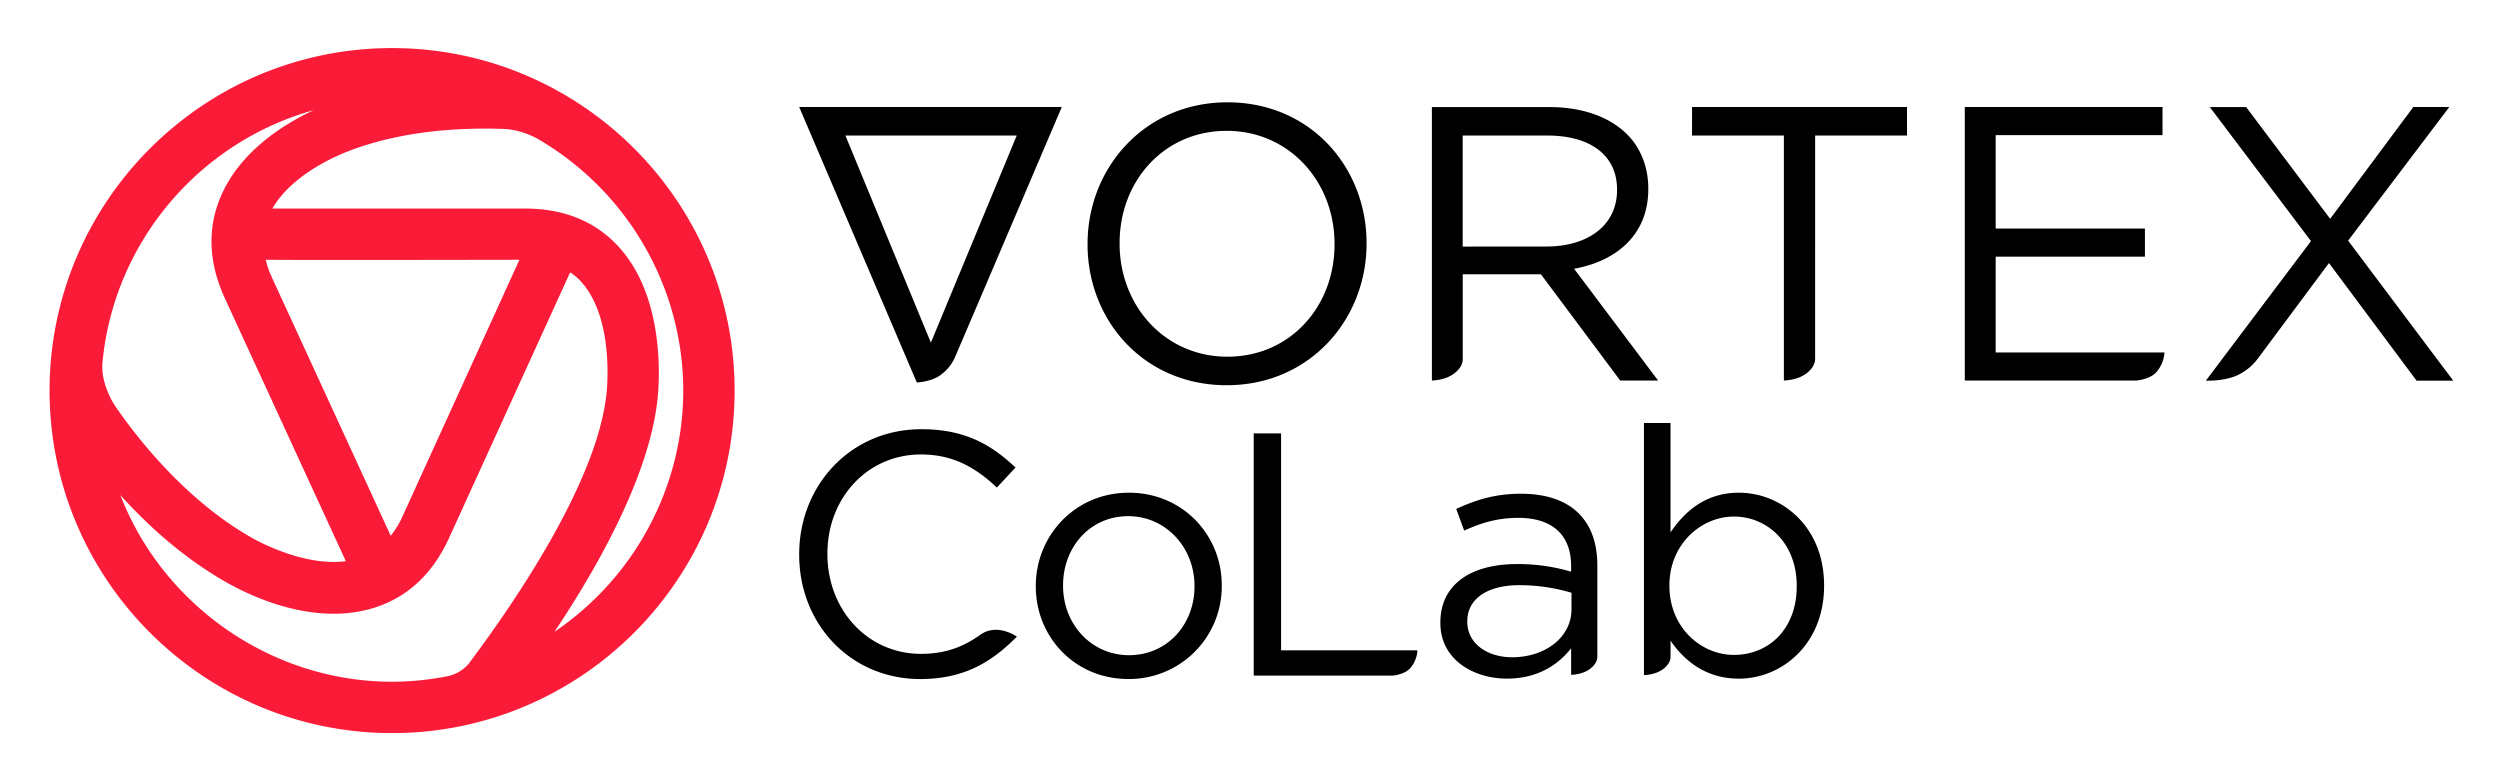 <svg xmlns="http://www.w3.org/2000/svg" role="img" viewBox="-33.38 -32.38 1683.76 525.76"><title>Polarstar logo</title><g data-name="Layer 2"><g data-name="Layer 1"><path fill="#fa1b38" d="M230.69 0C103.48 0 0 103.48 0 230.67s103.48 230.69 230.69 230.69 230.69-103.47 230.69-230.69S357.91 0 230.69 0zm6.93 315.61a61.69 61.69 0 0 1-7.85 12.84L149.53 154a59.79 59.79 0 0 1-3.9-11.43c22.82.21 70 .16 167.76 0h3.07zM178.05 41.76c-20.57 9.57-50.15 28.05-63 58.8-8.89 21.36-7.87 44.22 3 67.95l81.49 177.07c-26.69 3.52-56.44-11.93-62.32-15.21-43.98-24.55-76.69-65.72-92.22-88.08-5-7.16-10.39-19.4-9.37-30.43 7.71-81.62 65.53-148.7 142.42-170.1zM120.5 360.6c13.66 7.61 41.07 20.38 70.83 20.38a90.87 90.87 0 0 0 28.29-4.34c22-7.24 38.63-22.95 49.45-46.7l81.54-178.88a36.54 36.54 0 0 1 6.77 5.59c19.05 20.25 19 56.67 18.11 71.37-3.63 59.11-60 142.34-93.26 186.7a26 26 0 0 1-12.91 8.06 194.3 194.3 0 0 1-38.63 4c-80.7 0-154.06-51-183-125.69 22.98 25.38 47.42 45.36 72.81 59.51zM410 230.15c1.19-19.19.88-67.08-27.49-97.18-15.52-16.52-36.44-24.88-62.2-24.88H150.04c13.54-23.41 44.31-36.17 53.82-39.65 28.74-10.52 62.86-15.27 101.7-14 12.29.38 22.91 6.53 23.36 6.8 60.37 35.1 97.87 100 97.87 169.41 0 65-32.91 126.09-86.69 162.44 31.64-47.45 66.72-110.96 69.9-162.94z"/><path d="M793.32 36.53c-56.05 0-94.22 44.48-94.22 95.27v.53c0 50.79 37.64 94.74 93.7 94.74S887 182.59 887 131.8v-.53c0-50.79-37.62-94.74-93.68-94.74zm72.11 95.8c0 41.84-30 75.53-72.11 75.53s-72.64-34.21-72.64-76.06v-.53c0-41.84 30-75.53 72.12-75.53S865.43 90 865.43 131.8zM1076.75 95v-.52c0-14.48-5.26-27.37-14.21-36.32-11.58-11.58-29.74-18.42-52.37-18.42H931v184.17s9-.06 15.07-4.79c5.71-4.3 5.72-8.79 5.72-9.61v-57.18h52.63l53.42 71.58h25.53l-56.58-75.27c28.91-5.26 49.96-23.16 49.96-53.64zm-125 38.69V58.9h56.84c29.74 0 47.11 13.69 47.11 36.32v.52c0 23.69-19.74 37.9-47.37 37.9zm154.47-74.79h61.85v165s9.09-.06 15.26-4.85c5.78-4.36 5.79-8.9 5.79-9.74V58.9H1251V39.69h-144.78zm204.49 81.58h100.53v-18.95h-100.53v-62.9h112.37V39.69h-133.17v184.22h115.17c1.55 0 10.11-1.08 14.16-6a22.46 22.46 0 0 0 5.16-12.91h-113.69zm237.38-10.79l68.15-90H1592L1536 115l-56.59-75.26h-24.47l68.14 90.26-70.8 94s11.45.48 20.39-3.27a36.22 36.22 0 0 0 14.39-11.32l48.13-64.63 59 79.22h24.74l-11-14.59zm-1043.21-90l79.22 185.54s8.67-.35 15-4.35a29.71 29.71 0 0 0 10.24-11.62c.79-1.6 72.4-169.57 72.4-169.57zm88.69 158.69L536 58.9h115.4zm327.69 207.25h-91.83V259.5H811v163.15h93.13c1.37 0 9-.95 12.54-5.31a19.82 19.82 0 0 0 4.57-11.47H921zm-416.38-64.35v-.46c0-46 34.39-84.12 82.26-84.12 29.51 0 47.17 10.46 63.43 25.8L638 296c-13.71-13-29-22.3-51.11-22.3-36 0-63 29.27-63 66.68v.47c0 37.64 27.18 67.14 63 67.14 16.28 0 28.45-4.61 39.93-12.83s24.66 1.22 24.66 1.22c-2.93 3-5.91 5.77-9 8.36-14.73 12.43-31.67 20.22-56.08 20.22-46.9-.03-81.52-36.96-81.52-83.68zm159.36 21.38v-.47c0-33.92 26.49-62.73 62.74-62.73 36 0 62.5 28.34 62.5 62.27v.46a62.37 62.37 0 0 1-63 62.74c-35.98 0-62.24-28.35-62.24-62.27zm106.88 0v-.47c0-25.79-19.28-46.93-44.61-46.93-26 0-43.91 21.14-43.91 46.47v.46c0 25.79 19 46.7 44.38 46.7 26.02 0 44.14-20.89 44.14-46.23zm366.6-63.2c-22.07 0-36.24 12.31-46 26.72v-73.66h-17.89V422.3s7.74-.05 13-4.13c4.91-3.71 4.92-7.57 4.92-8.28v-10.74c9.3 13.47 23.7 25.54 46 25.54 29 0 57.4-23.23 57.4-62.5v-.46c-.03-39.5-28.61-62.27-57.43-62.27zm39 63c0 29.05-19 46.24-42.29 46.24-22.3 0-43.45-18.59-43.45-46.47v-.46c0-27.42 21.15-46.24 43.45-46.24 22.77 0 42.29 18.12 42.29 46.47zm-146.83-49.06c-8.59-8.6-21.84-13.25-38.8-13.25-17.66 0-30.44 4.19-43.68 10.23l5.34 14.62c11.16-5.12 22.31-8.6 36.48-8.6 22.54 0 35.55 11.15 35.55 32.53v3.72a125.82 125.82 0 0 0-36.71-5.12c-30.44 0-51.35 13.48-51.35 39.27v.47c0 24.62 22.31 37.4 44.85 37.4 21.14 0 34.85-9.75 43.21-20.44v17.89c.08 0 7.65-.07 12.8-4.07 4.84-3.66 4.85-7.46 4.85-8.16v-61.17c.01-15.34-4.17-26.96-12.54-35.32zm-44.84 96.89c-16.26 0-30.2-8.83-30.2-23.93v-.47c0-14.4 12.77-24.16 35.08-24.16a123.39 123.39 0 0 1 35.09 5.11V378c-.02 19-17.9 32.29-39.97 32.29z"/></g></g></svg>